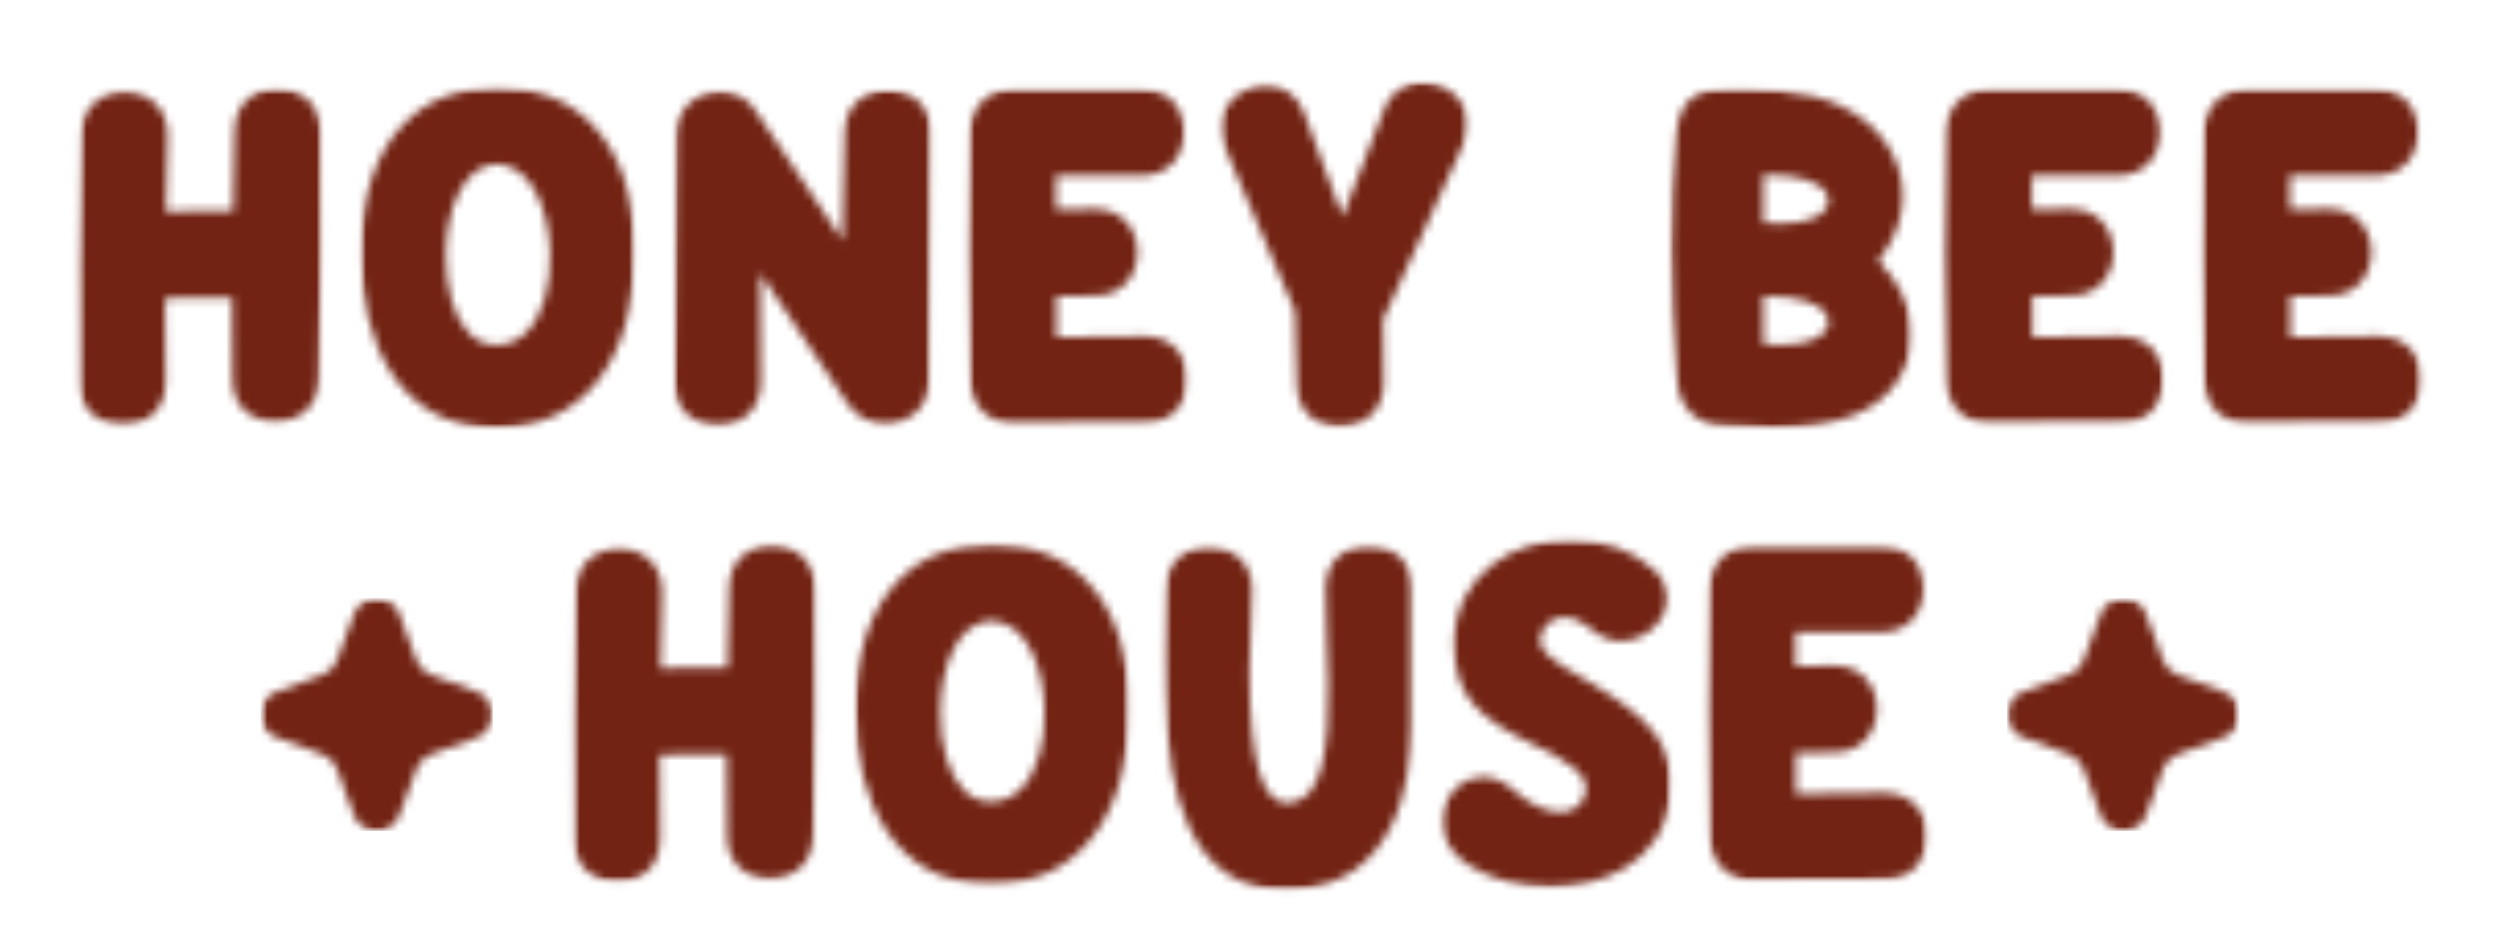 <svg width="304" height="115" viewBox="0 0 304 115" fill="none" xmlns="http://www.w3.org/2000/svg">
<mask id="mask0_330_4123" style="mask-type:luminance" maskUnits="userSpaceOnUse" x="31" y="72" width="29" height="30">
<path d="M31.678 72.643H59.93V101.158H31.678V72.643Z" fill="white"/>
</mask>
<g mask="url(#mask0_330_4123)">
<mask id="mask1_330_4123" style="mask-type:luminance" maskUnits="userSpaceOnUse" x="31" y="72" width="29" height="30">
<path d="M48.552 74.665L50.639 80.319C50.938 81.123 51.569 81.755 52.372 82.053L58.015 84.145C60.568 85.093 60.568 88.706 58.015 89.655L52.372 91.746C51.569 92.044 50.938 92.677 50.639 93.481L48.552 99.135C47.606 101.691 43.999 101.691 43.052 99.135L40.97 93.475C40.672 92.671 40.041 92.039 39.238 91.74L33.594 89.649C31.042 88.701 31.042 85.087 33.594 84.139L39.238 82.048C40.041 81.749 40.672 81.117 40.97 80.313L43.058 74.659C44.004 72.103 47.611 72.103 48.558 74.659" fill="white"/>
</mask>
<g mask="url(#mask1_330_4123)">
<path d="M31.678 72.746H59.93V101.047H31.678V72.746Z" fill="#722313"/>
</g>
</g>
<mask id="mask2_330_4123" style="mask-type:luminance" maskUnits="userSpaceOnUse" x="9" y="10" width="31" height="42">
<path d="M9.5 10.681H39.253V51.716H9.5V10.681Z" fill="white"/>
</mask>
<g mask="url(#mask2_330_4123)">
<mask id="mask3_330_4123" style="mask-type:luminance" maskUnits="userSpaceOnUse" x="9" y="10" width="31" height="42">
<path d="M33.692 10.75C31.243 10.75 28.581 12.354 28.53 15.869L28.346 25.647L20.186 25.717L20.375 16.553C20.398 14.979 19.91 13.635 18.969 12.675C18.029 11.716 16.624 11.158 15.144 11.158C12.672 11.158 9.959 12.762 9.85 16.283C9.529 27.319 9.454 37.219 9.615 46.554C9.672 50.099 12.42 51.714 14.949 51.714C17.529 51.714 20.134 50.083 20.134 46.445L20.07 36.242L28.226 36.173L28.29 46.21C28.29 49.714 30.98 51.312 33.48 51.312C36.055 51.312 38.705 49.675 38.814 46.02C39.135 35.139 39.21 25.372 39.049 16.157C38.992 12.439 36.233 10.745 33.692 10.745" fill="white"/>
</mask>
<g mask="url(#mask3_330_4123)">
<path d="M6.668 7.137H181.328V54.887H6.668V7.137Z" fill="#722313"/>
</g>
</g>
<mask id="mask4_330_4123" style="mask-type:luminance" maskUnits="userSpaceOnUse" x="43" y="10" width="35" height="43">
<path d="M43.723 10.494H77.239V52.089H43.723V10.494Z" fill="white"/>
</mask>
<g mask="url(#mask4_330_4123)">
<mask id="mask5_330_4123" style="mask-type:luminance" maskUnits="userSpaceOnUse" x="43" y="10" width="35" height="43">
<path d="M64.096 40.321C63.058 41.395 61.813 41.946 60.419 41.946H60.276C59.055 41.946 57.97 41.47 57.047 40.534C55.223 38.683 54.162 35.087 54.208 30.904C54.265 25.67 56.244 20.006 60.448 19.942H60.489C64.715 20.144 66.769 25.67 66.889 30.715C67.027 34.777 65.983 38.368 64.096 40.315M60.523 10.646C55.837 10.646 52.023 12.1 49.189 14.967C45.639 18.558 43.799 24.171 43.867 31.203C43.964 41.263 48.324 52.012 60.253 52.012H60.46C70.766 52.012 77.172 43.859 77.172 30.738C77.236 24.027 75.412 18.598 71.896 15.036C69.016 12.123 65.192 10.646 60.523 10.646Z" fill="white"/>
</mask>
<g mask="url(#mask5_330_4123)">
<path d="M6.668 7.137H181.328V54.887H6.668V7.137Z" fill="#722313"/>
</g>
</g>
<mask id="mask6_330_4123" style="mask-type:luminance" maskUnits="userSpaceOnUse" x="81" y="10" width="33" height="42">
<path d="M81.91 10.893H113.362V51.903H81.91V10.893Z" fill="white"/>
</mask>
<g mask="url(#mask6_330_4123)">
<mask id="mask7_330_4123" style="mask-type:luminance" maskUnits="userSpaceOnUse" x="82" y="10" width="32" height="42">
<path d="M107.958 10.946C105.475 10.946 102.78 12.543 102.728 16.042L102.607 21.667C102.562 23.534 102.516 25.401 102.487 27.28L102.458 29.227L101.369 27.619C99.826 25.344 98.294 23.052 96.769 20.759L92.066 13.756C91.097 12.084 89.462 11.125 87.586 11.125C85.04 11.125 82.293 12.934 82.229 16.272L82.115 31.348C82.069 36.421 82.029 41.488 82 46.572C82 48.158 82.568 49.485 83.635 50.422C84.587 51.249 85.917 51.726 87.288 51.726C89.892 51.726 92.513 50.094 92.513 46.457L92.485 40.873C92.467 39 92.456 37.133 92.456 35.277V33.255L103.089 49.1C104.196 50.68 105.825 51.553 107.66 51.553C110.258 51.553 113.017 49.687 113.017 46.216L113.131 31.192C113.178 26.234 113.218 21.27 113.246 16.324C113.269 14.773 112.788 13.451 111.847 12.498C110.883 11.52 109.467 10.958 107.958 10.958" fill="white"/>
</mask>
<g mask="url(#mask7_330_4123)">
<path d="M6.666 7.138H181.326V54.888H6.666V7.138Z" fill="#722313"/>
</g>
</g>
<mask id="mask8_330_4123" style="mask-type:luminance" maskUnits="userSpaceOnUse" x="117" y="10" width="28" height="42">
<path d="M117.59 10.681H144.46V51.707H117.59V10.681Z" fill="white"/>
</mask>
<g mask="url(#mask8_330_4123)">
<mask id="mask9_330_4123" style="mask-type:luminance" maskUnits="userSpaceOnUse" x="117" y="10" width="28" height="42">
<path d="M139.132 40.89L134.108 40.947C132.434 40.964 130.765 40.976 129.09 41.005L128.465 41.016V36.012H129.078C129.749 36.012 130.42 35.995 131.091 35.983L133.133 35.955C134.739 35.955 136.081 35.392 137.01 34.317C137.847 33.358 138.306 32.059 138.306 30.669C138.306 28.141 136.689 25.418 133.127 25.418L131.08 25.447C130.386 25.464 129.692 25.476 129.015 25.476H128.401V21.362H138.874C142.442 21.305 144.047 18.558 144.024 16.024C144.008 13.52 142.39 10.825 138.765 10.825H123.09C120.229 10.825 117.986 13.077 117.877 16.059C117.544 25.516 117.568 35.679 117.935 46.256C118.043 49.272 120.309 51.547 123.193 51.547L131.211 51.49C133.884 51.478 136.557 51.461 139.23 51.432C142.791 51.432 144.414 48.686 144.414 46.13C144.414 43.521 142.774 40.896 139.121 40.896" fill="white"/>
</mask>
<g mask="url(#mask9_330_4123)">
<path d="M6.668 7.137H181.328V54.887H6.668V7.137Z" fill="#722313"/>
</g>
</g>
<mask id="mask10_330_4123" style="mask-type:luminance" maskUnits="userSpaceOnUse" x="148" y="9" width="31" height="43">
<path d="M148.369 9.935H178.6V51.918H148.369V9.935Z" fill="white"/>
</mask>
<g mask="url(#mask10_330_4123)">
<mask id="mask11_330_4123" style="mask-type:luminance" maskUnits="userSpaceOnUse" x="148" y="10" width="31" height="42">
<path d="M172.976 10.009C171.8 10.009 169.638 10.405 168.421 13.02L163.254 26.354L158.528 13.617C157.714 11.578 156.045 10.405 153.957 10.405C152.076 10.405 150.206 11.377 149.197 12.882C148.537 13.858 147.947 15.501 148.858 17.737L153.188 27.83C154.599 31.14 156.01 34.449 157.438 37.742L157.484 37.856V37.977L157.599 42.383C157.645 43.855 157.685 45.331 157.72 46.807C157.771 50.329 160.369 51.903 162.916 51.903C164.436 51.903 165.864 51.335 166.833 50.347C167.774 49.387 168.261 48.071 168.238 46.52L168.209 42.762C168.192 41.51 168.18 40.258 168.18 38.988V38.85L177.982 17.484C178.992 15.243 178.43 13.571 177.776 12.566C176.772 11.014 174.891 10.009 172.976 10.009Z" fill="white"/>
</mask>
<g mask="url(#mask11_330_4123)">
<path d="M6.668 7.137H181.328V54.887H6.668V7.137Z" fill="#722313"/>
</g>
</g>
<mask id="mask12_330_4123" style="mask-type:luminance" maskUnits="userSpaceOnUse" x="69" y="66" width="31" height="42">
<path d="M69.623 66.114H99.423V107.301H69.623V66.114Z" fill="white"/>
</mask>
<g mask="url(#mask12_330_4123)">
<mask id="mask13_330_4123" style="mask-type:luminance" maskUnits="userSpaceOnUse" x="69" y="66" width="31" height="42">
<path d="M75.081 107.245C72.552 107.245 69.799 105.631 69.748 102.087C69.588 92.819 69.662 82.914 69.983 71.814C70.092 68.293 72.799 66.689 75.277 66.689C76.756 66.689 78.15 67.241 79.097 68.207C80.042 69.172 80.531 70.51 80.507 72.085L80.318 81.248L88.479 81.18L88.669 71.401C88.72 67.885 91.381 66.282 93.831 66.282C96.371 66.282 99.13 67.977 99.188 71.694C99.348 80.909 99.273 90.676 98.953 101.558C98.844 105.217 96.199 106.855 93.619 106.855C91.118 106.855 88.433 105.258 88.433 101.753L88.359 91.71L80.203 91.78L80.267 101.982C80.267 105.62 77.662 107.245 75.081 107.245Z" fill="white"/>
</mask>
<g mask="url(#mask13_330_4123)">
<path d="M66.795 62.715H237.294V111.08H66.795V62.715Z" fill="#722313"/>
</g>
</g>
<mask id="mask14_330_4123" style="mask-type:luminance" maskUnits="userSpaceOnUse" x="103" y="66" width="35" height="42">
<path d="M103.949 66.114H137.332V107.679H103.949V66.114Z" fill="white"/>
</mask>
<g mask="url(#mask14_330_4123)">
<mask id="mask15_330_4123" style="mask-type:luminance" maskUnits="userSpaceOnUse" x="103" y="66" width="35" height="42">
<path d="M120.581 75.474C116.377 75.543 114.398 81.208 114.335 86.441C114.289 90.619 115.35 94.22 117.175 96.065C118.097 97.002 119.188 97.478 120.403 97.478H120.547C121.94 97.478 123.185 96.932 124.223 95.853C126.11 93.899 127.154 90.308 127.016 86.252C126.901 81.208 124.848 75.681 120.616 75.479H120.598L120.581 75.474ZM120.386 107.544C108.456 107.544 104.097 96.794 104 86.734C103.931 79.702 105.772 74.089 109.316 70.499C112.156 67.632 115.97 66.173 120.655 66.173C125.325 66.173 129.149 67.649 132.029 70.562C135.55 74.124 137.374 79.553 137.305 86.264C137.305 99.392 130.899 107.538 120.593 107.538L120.386 107.544Z" fill="white"/>
</mask>
<g mask="url(#mask15_330_4123)">
<path d="M66.795 62.714H237.294V111.079H66.795V62.714Z" fill="#722313"/>
</g>
</g>
<mask id="mask16_330_4123" style="mask-type:luminance" maskUnits="userSpaceOnUse" x="141" y="66" width="31" height="43">
<path d="M141.48 66.299H171.844V108.246H141.48V66.299Z" fill="white"/>
</mask>
<g mask="url(#mask16_330_4123)">
<mask id="mask17_330_4123" style="mask-type:luminance" maskUnits="userSpaceOnUse" x="141" y="66" width="31" height="43">
<path d="M156.367 108.205C147.747 108.205 143.01 101.914 141.886 88.982C141.289 82.139 141.576 75.153 141.68 72.522L141.714 71.746C141.765 68.086 144.478 66.477 146.979 66.477C148.481 66.477 149.892 67.035 150.851 68.011C151.78 68.954 152.256 70.263 152.233 71.791L152.215 72.297C151.453 86.459 152.238 94.284 154.589 96.772C155.146 97.364 155.8 97.662 156.522 97.662C157.595 97.623 158.438 97.232 159.121 96.491C161.965 93.411 161.621 84.592 161.34 77.509C161.249 75.17 161.163 72.958 161.214 71.355C161.266 67.879 163.956 66.3 166.427 66.3C167.941 66.3 169.364 66.862 170.328 67.845C171.268 68.799 171.756 70.125 171.733 71.677V88.154C171.619 95.37 169.577 107.579 157.165 108.194L156.631 108.211" fill="white"/>
</mask>
<g mask="url(#mask17_330_4123)">
<path d="M66.793 62.715H237.292V111.08H66.793V62.715Z" fill="#722313"/>
</g>
</g>
<mask id="mask18_330_4123" style="mask-type:luminance" maskUnits="userSpaceOnUse" x="175" y="65" width="29" height="43">
<path d="M175.24 65.548H203.299V107.959H175.24V65.548Z" fill="white"/>
</mask>
<g mask="url(#mask18_330_4123)">
<mask id="mask19_330_4123" style="mask-type:luminance" maskUnits="userSpaceOnUse" x="175" y="65" width="29" height="43">
<path d="M188.521 107.872C184.96 107.872 181.426 106.947 178.84 105.338C176.018 103.592 174.773 100.977 175.519 98.352C176.167 96.071 178.128 94.48 180.302 94.48C181.673 94.48 183.061 95.112 184.323 96.307C186.032 97.829 188.102 98.766 189.737 98.766C191.119 98.766 192.157 98.111 192.65 96.921C193.758 94.187 190.396 92.504 186.835 90.722C179.832 87.367 176.729 84.736 176.838 77.985C176.981 69.844 184.059 65.587 190.97 65.587C194.859 65.587 198.541 66.92 201.064 69.246C203.215 71.217 202.842 73.292 202.435 74.348C201.621 76.44 199.407 77.957 197.17 77.957C195.816 77.957 194.503 77.416 193.373 76.399C192.668 75.756 191.464 75.067 190.202 75.067C189.089 75.067 188.171 75.618 187.615 76.618C186.33 78.915 188.894 80.404 192.14 82.288L193.419 83.035C200.617 87.361 203.898 90.585 203.049 97.197C202.033 105.08 194.589 107.872 188.527 107.872H188.521Z" fill="white"/>
</mask>
<g mask="url(#mask19_330_4123)">
<path d="M66.793 62.715H237.292V111.08H66.793V62.715Z" fill="#722313"/>
</g>
</g>
<mask id="mask20_330_4123" style="mask-type:luminance" maskUnits="userSpaceOnUse" x="207" y="66" width="28" height="42">
<path d="M207.523 66.304H234.464V107.112H207.523V66.304Z" fill="white"/>
</mask>
<g mask="url(#mask20_330_4123)">
<mask id="mask21_330_4123" style="mask-type:luminance" maskUnits="userSpaceOnUse" x="207" y="66" width="28" height="42">
<path d="M213.114 107.073C210.224 107.073 207.964 104.798 207.855 101.782C207.483 91.228 207.465 81.07 207.792 71.585C207.901 68.603 210.144 66.351 213.005 66.351H228.68C232.3 66.351 233.917 69.045 233.94 71.55C233.957 74.083 232.351 76.83 228.789 76.887H218.322V81.001H218.936C219.612 81.001 220.307 80.989 221 80.972L223.042 80.944C226.598 80.944 228.222 83.667 228.222 86.194C228.222 87.585 227.757 88.883 226.92 89.843C225.985 90.911 224.643 91.48 223.036 91.48L220.995 91.509C220.324 91.521 219.653 91.537 218.982 91.537H218.38V96.542L219.005 96.53C220.68 96.502 222.349 96.485 224.018 96.473L229.047 96.415C232.701 96.415 234.342 99.047 234.342 101.649C234.342 104.2 232.718 106.953 229.156 106.953L221.138 107.01C218.465 107.021 215.793 107.039 213.12 107.068" fill="white"/>
</mask>
<g mask="url(#mask21_330_4123)">
<path d="M66.793 62.714H237.292V111.079H66.793V62.714Z" fill="#722313"/>
</g>
</g>
<mask id="mask22_330_4123" style="mask-type:luminance" maskUnits="userSpaceOnUse" x="244" y="72" width="29" height="30">
<path d="M244.068 72.643H272.32V101.158H244.068V72.643Z" fill="white"/>
</mask>
<g mask="url(#mask22_330_4123)">
<mask id="mask23_330_4123" style="mask-type:luminance" maskUnits="userSpaceOnUse" x="244" y="72" width="29" height="30">
<path d="M260.942 74.665L263.03 80.319C263.328 81.123 263.959 81.755 264.762 82.053L270.406 84.145C272.958 85.093 272.958 88.706 270.406 89.655L264.762 91.746C263.959 92.044 263.328 92.677 263.03 93.481L260.942 99.135C259.996 101.691 256.388 101.691 255.442 99.135L253.36 93.475C253.062 92.671 252.431 92.039 251.628 91.74L245.985 89.649C243.432 88.701 243.432 85.087 245.985 84.139L251.628 82.048C252.431 81.749 253.062 81.117 253.36 80.313L255.447 74.659C256.394 72.103 260.002 72.103 260.948 74.659" fill="white"/>
</mask>
<g mask="url(#mask23_330_4123)">
<path d="M244.068 72.746H272.32V101.047H244.068V72.746Z" fill="#722313"/>
</g>
</g>
<mask id="mask24_330_4123" style="mask-type:luminance" maskUnits="userSpaceOnUse" x="203" y="10" width="30" height="43">
<path d="M203.09 10.681H232.527V52.12H203.09V10.681Z" fill="white"/>
</mask>
<g mask="url(#mask24_330_4123)">
<mask id="mask25_330_4123" style="mask-type:luminance" maskUnits="userSpaceOnUse" x="203" y="10" width="30" height="42">
<path d="M222.123 25.272C221.423 26.484 219.364 27.186 216.473 27.186L214.988 27.128L214.42 27.087V21.25H215.028C218.647 21.25 221.297 22.095 222.112 23.508C222.444 24.083 222.444 24.709 222.123 25.272ZM222.123 40.032C221.423 41.243 219.364 41.945 216.473 41.945L214.988 41.887L214.42 41.847V36.01H215.028C218.647 36.01 221.297 36.855 222.112 38.268C222.444 38.842 222.444 39.468 222.123 40.032ZM228.385 31.724L228.696 31.316C231.322 27.794 232.04 23.818 230.726 20.13C229.264 16.028 225.524 12.948 220.471 11.69C217.931 11.099 214.93 10.771 212.023 10.771L209.098 10.88C205.961 10.88 204.189 12.673 203.833 16.212C202.892 25.599 202.927 34.361 203.953 46.46C204.171 49.351 206.23 51.511 209.063 51.723C210.996 51.849 213.193 51.999 215.464 51.999C223.54 51.999 228.461 50.08 230.961 45.943C233.628 41.743 232.779 36.435 228.742 32.097L228.385 31.724Z" fill="white"/>
</mask>
<g mask="url(#mask25_330_4123)">
<path d="M200.287 7.898H297.373V54.873H200.287V7.898Z" fill="#722313"/>
</g>
</g>
<mask id="mask26_330_4123" style="mask-type:luminance" maskUnits="userSpaceOnUse" x="236" y="10" width="28" height="42">
<path d="M236.232 10.681H263.117V51.57H236.232V10.681Z" fill="white"/>
</mask>
<g mask="url(#mask26_330_4123)">
<mask id="mask27_330_4123" style="mask-type:luminance" maskUnits="userSpaceOnUse" x="236" y="10" width="28" height="42">
<path d="M257.8 40.887L252.776 40.945C251.101 40.961 249.432 40.973 247.757 41.002L247.132 41.013V36.009H247.746C248.417 36.009 249.088 35.992 249.759 35.981L251.8 35.952C255.356 35.952 256.979 33.211 256.979 30.666C256.979 28.138 255.362 25.416 251.8 25.416L249.753 25.444C249.059 25.461 248.365 25.473 247.689 25.473H247.074V21.359H257.547C261.115 21.302 262.72 18.555 262.698 16.021C262.681 13.517 261.063 10.822 257.439 10.822H241.764C238.902 10.822 236.659 13.074 236.55 16.056C236.218 25.53 236.241 35.688 236.614 46.253C236.722 49.269 238.982 51.538 241.872 51.544L249.89 51.487C252.563 51.476 255.23 51.458 257.909 51.429C261.47 51.429 263.093 48.684 263.093 46.127C263.093 43.518 261.453 40.893 257.8 40.893" fill="white"/>
</mask>
<g mask="url(#mask27_330_4123)">
<path d="M200.285 7.898H297.371V54.873H200.285V7.898Z" fill="#722313"/>
</g>
</g>
<mask id="mask28_330_4123" style="mask-type:luminance" maskUnits="userSpaceOnUse" x="267" y="10" width="28" height="42">
<path d="M267.689 10.681H294.501V51.57H267.689V10.681Z" fill="white"/>
</mask>
<g mask="url(#mask28_330_4123)">
<mask id="mask29_330_4123" style="mask-type:luminance" maskUnits="userSpaceOnUse" x="267" y="10" width="28" height="42">
<path d="M289.175 40.887L284.145 40.945C282.476 40.961 280.801 40.973 279.126 41.002L278.501 41.013V36.009H279.115C279.786 36.009 280.457 35.992 281.129 35.981L283.17 35.952C284.776 35.952 286.118 35.389 287.053 34.315C287.89 33.355 288.349 32.056 288.349 30.666C288.349 28.138 286.731 25.416 283.17 25.416L281.123 25.444C280.428 25.461 279.734 25.473 279.058 25.473H278.444V21.359H288.917C292.484 21.302 294.09 18.555 294.067 16.021C294.05 13.517 292.433 10.822 288.808 10.822H273.133C270.271 10.822 268.029 13.074 267.925 16.056C267.593 25.53 267.616 35.688 267.989 46.253C268.097 49.269 270.357 51.538 273.248 51.544L281.265 51.487C283.938 51.476 286.605 51.458 289.284 51.429C292.845 51.429 294.469 48.684 294.469 46.127C294.469 43.518 292.829 40.893 289.175 40.893" fill="white"/>
</mask>
<g mask="url(#mask29_330_4123)">
<path d="M200.287 7.898H297.373V54.873H200.287V7.898Z" fill="#722313"/>
</g>
</g>
</svg>
